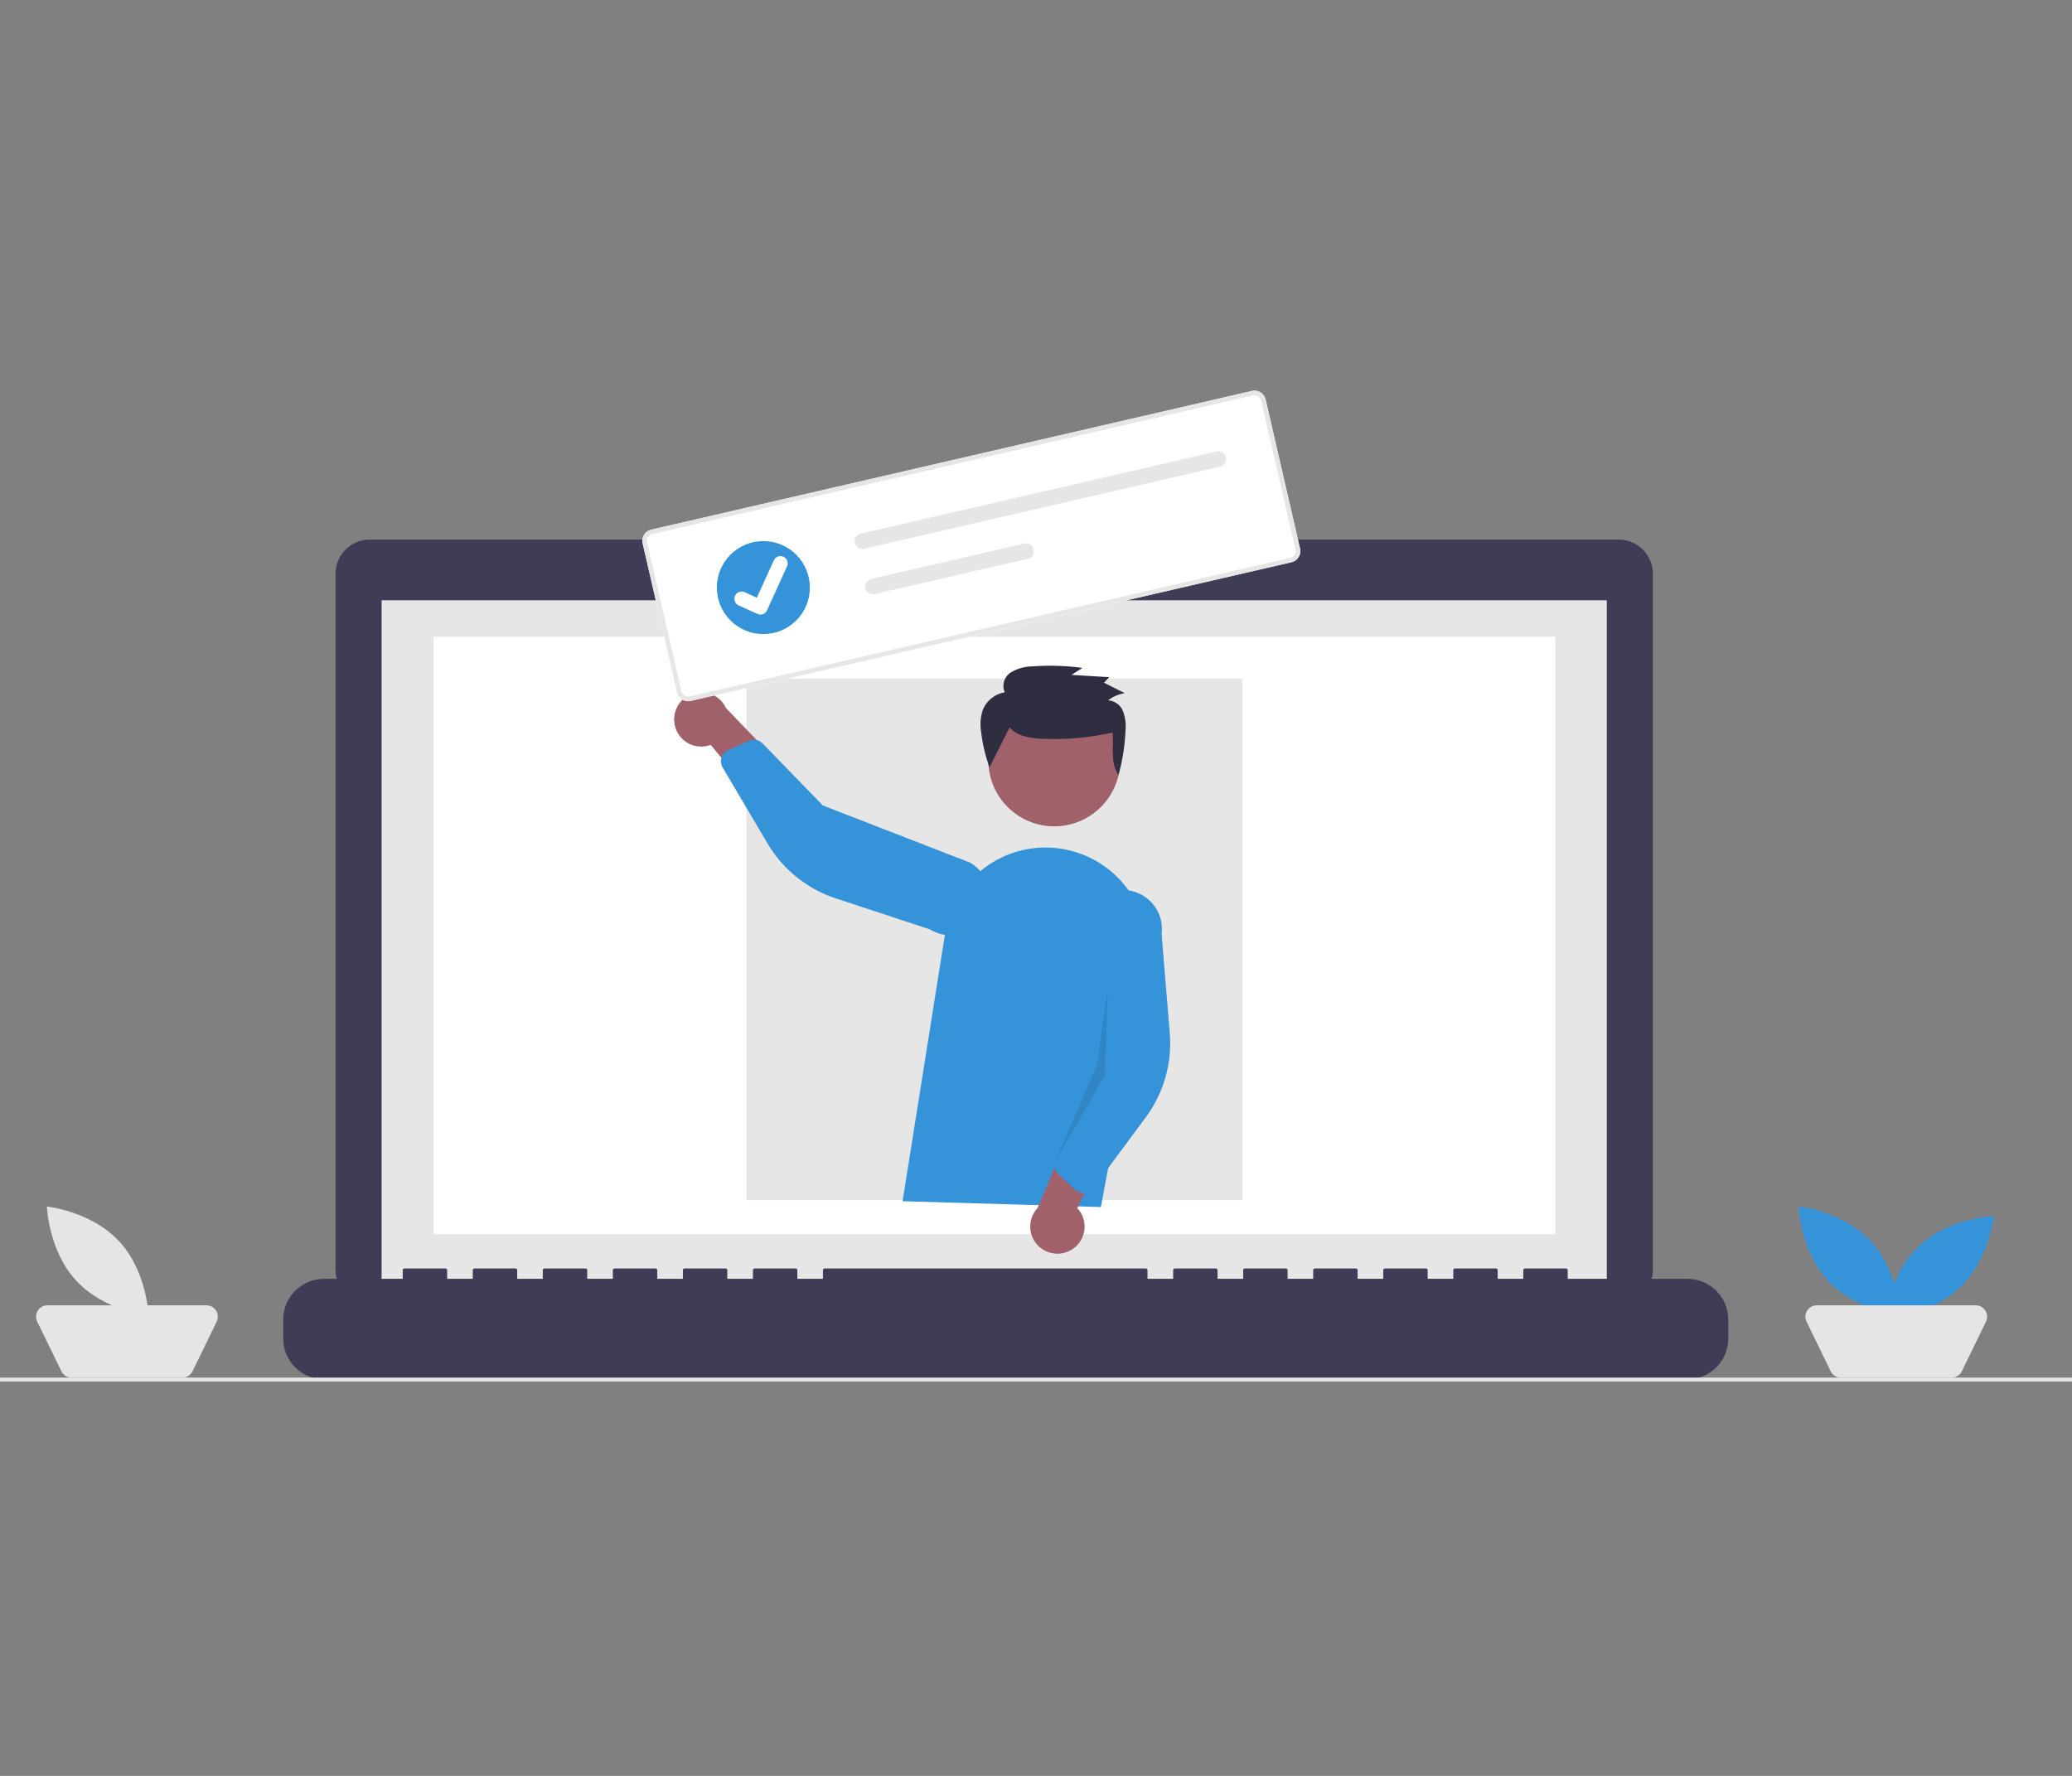<svg xmlns="http://www.w3.org/2000/svg" xmlns:xlink="http://www.w3.org/1999/xlink" width="350" height="300" viewBox="0 0 350 300">
  <rect x="0" y="0" width="350" height="300" fill="#808080" stroke="none"/>
  <defs>
    <clipPath id="clip-path">
      <path id="Path_968" data-name="Path 968" d="M0,0H350V300H0Z" transform="translate(0 -31.512)" fill="#61a8df"/>
    </clipPath>
  </defs>
  <g id="merit-05" transform="translate(0 31.512)">
    <g id="Mask_Group_7" data-name="Mask Group 7" clip-path="url(#clip-path)">
      <g id="undraw_online_ad_re_ol62" transform="translate(0 34.488)">
        <path id="Path_765" data-name="Path 765" d="M296.327,89.9H210.5V88.134H171.586V89.9H85.409A5.806,5.806,0,0,0,79.6,95.708h0V213.227a5.806,5.806,0,0,0,5.806,5.806H296.327a5.806,5.806,0,0,0,5.806-5.806V95.708a5.806,5.806,0,0,0-5.805-5.805Z" transform="translate(-22.926 -64.755)" fill="#3f3d56"/>
        <rect id="Rectangle_125" data-name="Rectangle 125" width="206.962" height="116.748" transform="translate(64.46 35.406)" fill="#e6e6e6"/>
        <rect id="Rectangle_130" data-name="Rectangle 130" width="189.479" height="100.914" transform="translate(73.237 41.58)" fill="#fff"/>
        <circle id="Ellipse_120" data-name="Ellipse 120" cx="2.123" cy="2.123" r="2.123" transform="translate(165.641 27.977)" fill="#3593d9"/>
        <path id="Path_766" data-name="Path 766" d="M307.943,214.787h-20.2v-1.455a.289.289,0,0,0-.289-.289h-6.925a.289.289,0,0,0-.289.289h0v1.455h-4.328v-1.455a.289.289,0,0,0-.289-.289H268.7a.289.289,0,0,0-.289.289h0v1.455h-4.328v-1.455a.289.289,0,0,0-.289-.289H256.87a.289.289,0,0,0-.289.289h0v1.455h-4.328v-1.455a.289.289,0,0,0-.289-.289H245.04a.289.289,0,0,0-.289.289h0v1.455h-4.328v-1.455a.289.289,0,0,0-.289-.289H233.21a.289.289,0,0,0-.289.289h0v1.455h-4.328v-1.455a.289.289,0,0,0-.289-.289h-6.923a.289.289,0,0,0-.289.289h0v1.455h-4.33v-1.455a.289.289,0,0,0-.289-.289H162.227a.289.289,0,0,0-.289.289h0v1.455h-4.328v-1.455a.289.289,0,0,0-.289-.289H150.4a.289.289,0,0,0-.289.289h0v1.455H145.78v-1.455a.289.289,0,0,0-.289-.289h-6.925a.289.289,0,0,0-.289.289h0v1.455H133.95v-1.455a.289.289,0,0,0-.289-.289h-6.925a.289.289,0,0,0-.289.289h0v1.455h-4.327v-1.455a.289.289,0,0,0-.289-.289h-6.926a.289.289,0,0,0-.289.289h0v1.455H110.29v-1.455a.289.289,0,0,0-.289-.289h-6.925a.289.289,0,0,0-.289.289h0v1.455H98.459v-1.455a.289.289,0,0,0-.289-.289H91.244a.289.289,0,0,0-.289.289h0v1.455H77.684a6.925,6.925,0,0,0-6.925,6.925v3.131a6.925,6.925,0,0,0,6.925,6.925H307.943a6.925,6.925,0,0,0,6.925-6.925v-3.131a6.925,6.925,0,0,0-6.925-6.925Z" transform="translate(-22.926 -64.755)" fill="#3f3d56"/>
        <rect id="Rectangle_126" data-name="Rectangle 126" width="83.789" height="88.077" transform="translate(126.082 48.658)" fill="#e6e6e6"/>
        <rect id="Rectangle_128" data-name="Rectangle 128" width="350" height="0.66" transform="translate(0 166.719)" fill="#e6e6e6"/>
        <path id="Path_776" data-name="Path 776" d="M338.935,208.428c4.742,5.089,4.987,12.568,4.987,12.568s-7.444-.771-12.186-5.86-4.987-12.568-4.987-12.568S334.193,203.339,338.935,208.428Z" transform="translate(-22.926 -64.755)" fill="#3593d9"/>
        <path id="Path_777" data-name="Path 777" d="M353.864,216.371c-5.089,4.742-12.568,4.987-12.568,4.987s.771-7.444,5.86-12.186,12.568-4.987,12.568-4.987S358.953,211.628,353.864,216.371Z" transform="translate(-22.926 -64.755)" fill="#3593d9"/>
        <path id="Path_778" data-name="Path 778" d="M352.6,231.474H333.883a1.913,1.913,0,0,1-1.722-1.077l-4.075-8.377a1.913,1.913,0,0,1,1.722-2.752h26.867a1.913,1.913,0,0,1,1.722,2.752l-4.075,8.377a1.913,1.913,0,0,1-1.722,1.077Z" transform="translate(-22.926 -64.755)" fill="#e5e5e5"/>
        <path id="Path_779" data-name="Path 779" d="M43.035,208.428C47.777,213.516,48.022,221,48.022,221s-7.444-.771-12.186-5.86-4.987-12.568-4.987-12.568S38.293,203.339,43.035,208.428Z" transform="translate(-22.926 -64.755)" fill="#e5e5e5"/>
        <path id="Path_780" data-name="Path 780" d="M53.73,231.474H35.014a1.913,1.913,0,0,1-1.722-1.077l-4.075-8.377a1.913,1.913,0,0,1,1.722-2.752H57.806a1.913,1.913,0,0,1,1.722,2.752L55.452,230.4a1.913,1.913,0,0,1-1.722,1.077Z" transform="translate(-22.926 -64.755)" fill="#e5e5e5"/>
        <circle id="Ellipse_127" data-name="Ellipse 127" cx="11.136" cy="11.136" r="11.136" transform="translate(166.951 51.32)" fill="#a0616a"/>
        <path id="Path_803" data-name="Path 803" d="M175.391,201.672l7.191-45.271a17.164,17.164,0,0,1,21.765-13.783h0a17.112,17.112,0,0,1,12.061,19.615l-7.521,40.429Z" transform="translate(-22.926 -64.755)" fill="#3593d9"/>
        <path id="Path_804" data-name="Path 804" d="M204.087,209.773a4.559,4.559,0,0,0,.792-6.946l7.434-14.4-8.372.893-5.776,13.534a4.585,4.585,0,0,0,5.922,6.915Z" transform="translate(-22.926 -64.755)" fill="#a0616a"/>
        <path id="Path_805" data-name="Path 805" d="M205.679,200.288a2.043,2.043,0,0,1-1.1-.522l-2.844-2.628a2.047,2.047,0,0,1-.495-2.291l5.684-13.474-.807-26.623a6.573,6.573,0,0,1,13.025,1.777h0l1.379,16.736a21.025,21.025,0,0,1-4.052,14.235L207.6,199.481a2.042,2.042,0,0,1-1.449.818,2.019,2.019,0,0,1-.477-.011Z" transform="translate(-22.926 -64.755)" fill="#3593d9"/>
        <path id="Path_806" data-name="Path 806" d="M136.886,121.144a4.559,4.559,0,0,0,6.087,3.438l10.358,12.458,2.441-8.058-10.21-10.6a4.585,4.585,0,0,0-8.676,2.757Z" transform="translate(-22.926 -64.755)" fill="#a0616a"/>
        <path id="Path_807" data-name="Path 807" d="M145,126.308a2.043,2.043,0,0,1,.909-.81l3.53-1.594a2.047,2.047,0,0,1,2.3.438l10.191,10.488,24.831,9.637a6.573,6.573,0,1,1-6.714,11.3h0L164.1,150.512a21.025,21.025,0,0,1-11.529-9.282L144.993,128.4a2.043,2.043,0,0,1-.188-1.653,2.022,2.022,0,0,1,.2-.434Z" transform="translate(-22.926 -64.755)" fill="#3593d9"/>
        <path id="Path_808" data-name="Path 808" d="M210.045,165.824l-.453,14.508-8.352,14.515,6.974-16.174Z" transform="translate(-22.926 -64.755)" opacity="0.1" style="isolation: isolate"/>
        <path id="Path_696" data-name="Path 696" d="M193.471,121.63c1.149,1.359,3.092,1.743,4.885,1.9a45.986,45.986,0,0,0,12.5-1.02c.254,2.462-.438,5.116,1.011,7.141a33.153,33.153,0,0,0,1.178-7.516,7.2,7.2,0,0,0-.416-3.219,2.96,2.96,0,0,0-2.522-1.859,6.321,6.321,0,0,1,2.819-1.205l-3.523-1.77.9-.929-6.379-.39,1.847-1.174a40.06,40.06,0,0,0-8.392-.264,7.2,7.2,0,0,0-3.712,1.032,2.68,2.68,0,0,0-1.008,3.356,4.872,4.872,0,0,0-3.713,2.946,7.864,7.864,0,0,0-.282,3.781,26.8,26.8,0,0,0,1.405,5.944" transform="translate(-22.926 -64.755)" fill="#2f2e41"/>
        <path id="Path_138" data-name="Path 138" d="M241.076,93.733l-101.47,23.426a1.931,1.931,0,0,1-2.313-1.445l-5.811-25.17a1.931,1.931,0,0,1,1.445-2.313L234.4,64.8a1.931,1.931,0,0,1,2.313,1.445l5.811,25.17a1.931,1.931,0,0,1-1.445,2.313Z" transform="translate(-22.926 -64.755)" fill="#fff"/>
        <path id="Path_138-2" data-name="Path 138" d="M241.076,93.733l-101.47,23.426a1.931,1.931,0,0,1-2.313-1.445l-5.811-25.17a1.931,1.931,0,0,1,1.445-2.313L234.4,64.8a1.931,1.931,0,0,1,2.313,1.445l5.811,25.17a1.931,1.931,0,0,1-1.445,2.313ZM133.1,88.983a1.159,1.159,0,0,0-.867,1.388l5.811,25.17a1.158,1.158,0,0,0,1.388.867L240.9,92.982a1.158,1.158,0,0,0,.867-1.388l-5.811-25.171a1.158,1.158,0,0,0-1.388-.867Z" transform="translate(-22.926 -64.755)" fill="#e6e6e6"/>
        <path id="Path_139" data-name="Path 139" d="M168.31,88.9a1.309,1.309,0,0,0,.585,2.552h0L229.04,77.572a1.309,1.309,0,1,0-.589-2.551Z" transform="translate(-22.926 -64.755)" fill="#e6e6e6"/>
        <path id="Path_140" data-name="Path 140" d="M170.078,96.56a1.309,1.309,0,1,0,.585,2.552h0l25.879-5.975a1.309,1.309,0,0,0-.585-2.552h0Z" transform="translate(-22.926 -64.755)" fill="#e6e6e6"/>
        <g id="Group_45" data-name="Group 45">
          <circle id="Ellipse_18" data-name="Ellipse 18" cx="7.856" cy="7.856" r="7.856" transform="translate(121.087 25.403)" fill="#3593d9"/>
          <path id="Path_395" data-name="Path 395" d="M151.648,102.546a1.217,1.217,0,0,1-.768-.073l-.015-.007-3.161-1.435a1.226,1.226,0,1,1,1.015-2.232l2.048.932,2.873-6.314a1.225,1.225,0,0,1,1.622-.607h0l-.017.041.018-.041a1.226,1.226,0,0,1,.607,1.622l-3.379,7.427a1.225,1.225,0,0,1-.842.685Z" transform="translate(-22.926 -64.755)" fill="#fff"/>
        </g>
      </g>
    </g>
  </g>
</svg>
